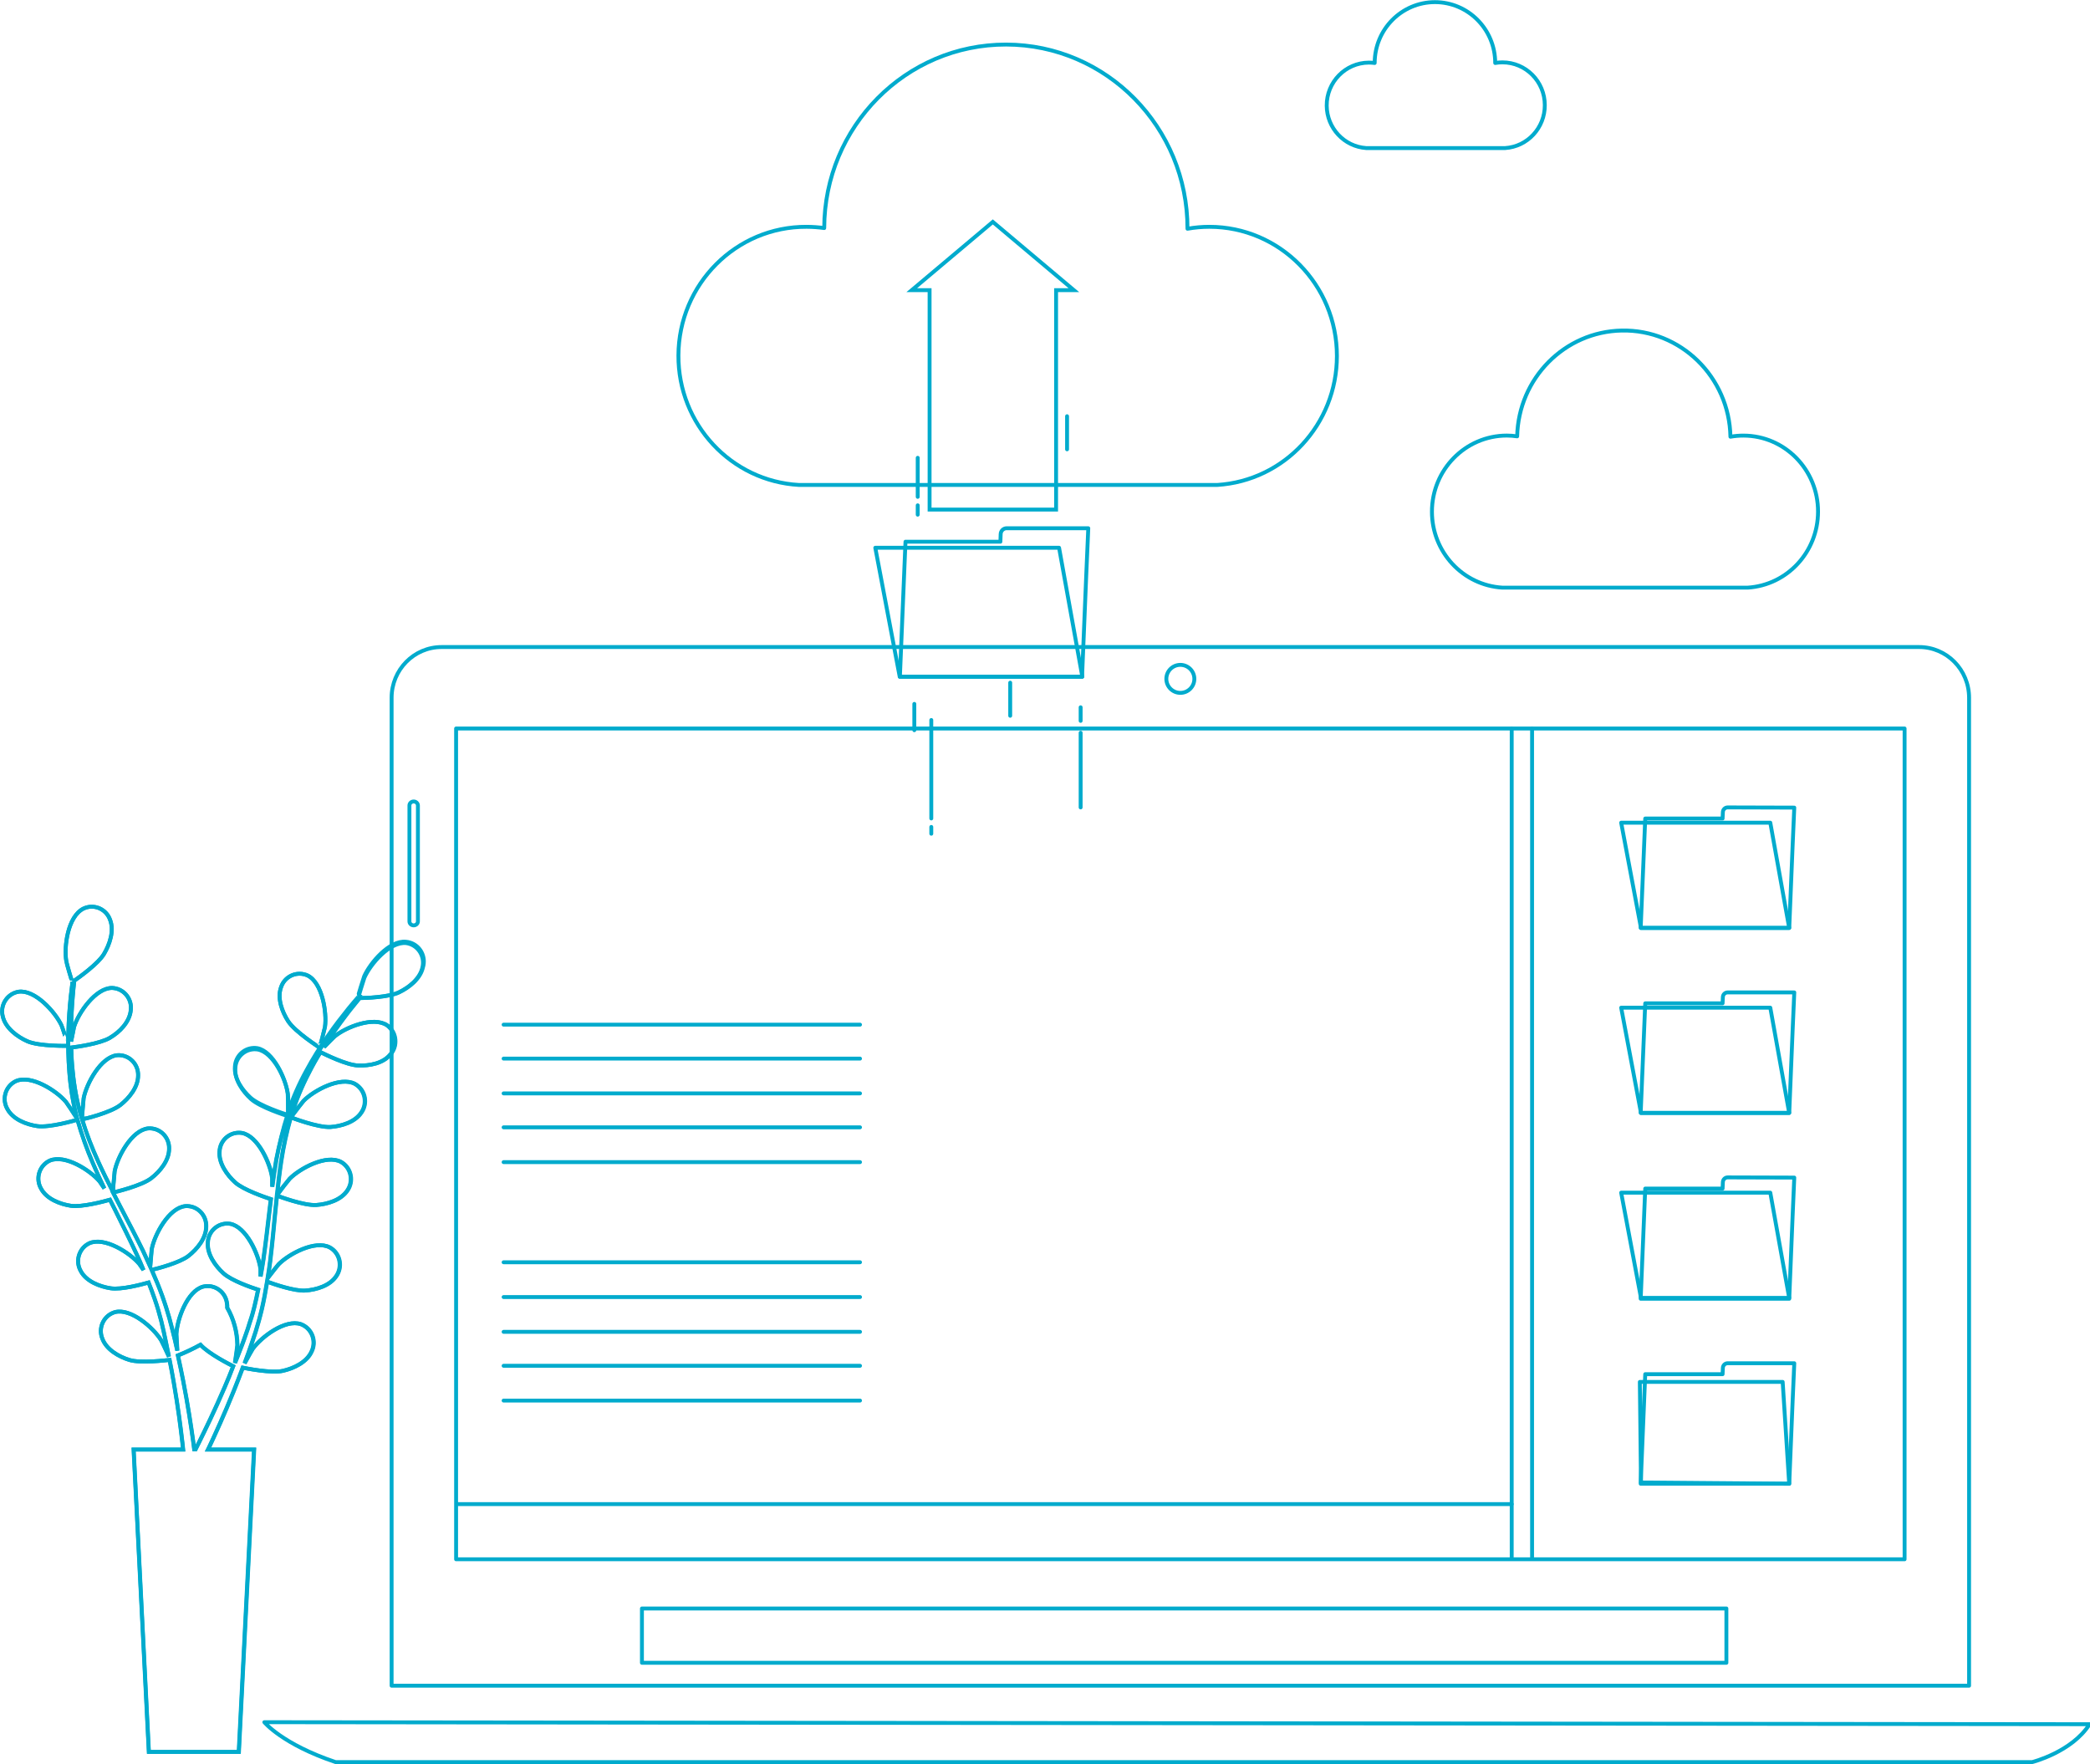 <svg width="2463" height="2079" xmlns="http://www.w3.org/2000/svg" xmlns:xlink="http://www.w3.org/1999/xlink" xml:space="preserve" overflow="hidden"><g transform="translate(-1001 -184)"><path d="M1521.4 946.5 3262.6 946.5C3295.13 946.5 3321.5 973.25 3321.5 1006.25L3321.5 2170.5 3321.5 2170.5 1462.5 2170.5 1462.5 2170.5 1462.5 1006.25C1462.5 973.25 1488.87 946.5 1521.4 946.5Z" stroke="#00ABCD" stroke-width="4.583" stroke-linecap="round" stroke-linejoin="round" stroke-miterlimit="10" fill="none" fill-rule="evenodd"/><path d="M1538.5 1042.5 3245.5 1042.5 3245.5 2021.5 1538.5 2021.5Z" stroke="#00ABCD" stroke-width="4.583" stroke-linecap="round" stroke-linejoin="round" stroke-miterlimit="10" fill="none" fill-rule="evenodd"/><path d="M1757.5 2079.5 3035.5 2079.5 3035.5 2143.5 1757.5 2143.5Z" stroke="#00ABCD" stroke-width="4.583" stroke-linecap="round" stroke-linejoin="round" stroke-miterlimit="10" fill="none" fill-rule="evenodd"/><path d="M1312.5 2213.5C1312.5 2213.5 1333.5 2239.38 1396.43 2260.5L3395.95 2260.5C3395.95 2260.5 3442.56 2248.75 3463.5 2215.88Z" stroke="#00ABCD" stroke-width="4.583" stroke-linecap="round" stroke-linejoin="round" stroke-miterlimit="10" fill="none" fill-rule="evenodd"/><path d="M2408.5 984C2408.5 974.887 2401.11 967.5 2392 967.5 2382.89 967.5 2375.5 974.888 2375.5 984 2375.5 993.113 2382.89 1000.5 2392 1000.5 2392.02 1000.5 2392.04 1000.5 2392.06 1000.5 2401.14 1000.5 2408.5 993.138 2408.5 984.057 2408.5 984.038 2408.5 984.019 2408.5 984Z" stroke="#00ABCD" stroke-width="4.583" stroke-linecap="round" stroke-linejoin="round" stroke-miterlimit="10" fill="none" fill-rule="evenodd"/><path d="M1377.56 1418.5C1377.9 1418.5 1383.75 1395.8 1383.98 1394.15 1386.34 1377.12 1380.88 1342.05 1363.42 1333.53 1351.84 1328.3 1338.24 1333.51 1333.05 1345.18 1332.71 1345.94 1332.42 1346.71 1332.16 1347.5 1327.49 1360.44 1333.46 1376.39 1340.44 1387.23 1348.72 1400.17 1377.56 1418.44 1377.56 1418.5Z" stroke="#00ABCD" stroke-width="4.583" stroke-miterlimit="8" fill="none" fill-rule="evenodd"/><path d="M1479.41 1293.79C1460.09 1291.74 1437.23 1318.51 1430.14 1334.55 1429.58 1335.91 1422.48 1358.74 1422.82 1358.69L1423.27 1358.69C1419.61 1362.91 1415.72 1367.48 1411.61 1372.5 1404.07 1381.92 1395.62 1392.59 1387.23 1404.86 1378.02 1417.95 1369.57 1431.57 1361.95 1445.67 1353.29 1461.42 1346.05 1477.92 1340.33 1494.98L1340.33 1495.61C1340.33 1489.9 1340.33 1473.75 1339.99 1472.5 1337.79 1455.09 1323.1 1422.78 1304.29 1419.19 1291.79 1417.19 1280.05 1425.84 1278.08 1438.52 1277.95 1439.37 1277.86 1440.24 1277.83 1441.11 1276.7 1454.92 1286.61 1468.79 1296.24 1477.52 1307.11 1487.34 1337.34 1496.93 1339.76 1497.67 1334.28 1515.01 1329.95 1532.7 1326.81 1550.63 1324.96 1561.14 1323.43 1571.75 1322.03 1582.48 1322.03 1577.52 1322.03 1573.06 1322.03 1572.44 1319.83 1555.03 1305.13 1522.67 1286.33 1519.13 1273.83 1517.13 1262.09 1525.78 1260.12 1538.45 1259.99 1539.29 1259.9 1540.14 1259.86 1540.99 1258.74 1554.86 1268.65 1568.67 1278.28 1577.4 1287.9 1586.13 1313.69 1594.92 1320.45 1597.15L1318.93 1609.48C1316.62 1629.17 1314.37 1648.92 1311.61 1668.15 1310.65 1674.95 1309.41 1681.57 1308.23 1688.24 1308.23 1683.79 1308.23 1680.08 1308.23 1679.51 1305.98 1662.1 1291.34 1629.8 1272.53 1626.2 1260.03 1624.2 1248.3 1632.86 1246.32 1645.53 1246.19 1646.39 1246.11 1647.25 1246.07 1648.12 1244.94 1661.93 1254.85 1675.8 1264.48 1684.53 1274.11 1693.27 1297.36 1701.2 1305.42 1703.83 1304.01 1710.62 1302.6 1717.41 1300.97 1723.92 1299.73 1728.31 1298.83 1732.65 1297.31 1737.04 1295.79 1741.44 1294.55 1745.66 1293.2 1749.94 1290.27 1758.05 1287.57 1766.44 1284.3 1774.31 1282.22 1780.02 1280.13 1784.99 1278.05 1790.18 1279.12 1783.45 1280.92 1770.2 1280.92 1769.06 1280.71 1753.62 1276.6 1738.49 1268.98 1725.11 1269.04 1723.4 1268.93 1721.67 1268.65 1719.98 1267.11 1707.24 1255.67 1698.19 1243.11 1699.75 1242.23 1699.86 1241.36 1700.02 1240.49 1700.23 1221.74 1705.31 1209.86 1738.64 1208.96 1756.16 1208.96 1757.19 1209.58 1768.49 1210.09 1775.63 1209.19 1771.46 1208.28 1767.46 1207.27 1763.24 1205.3 1754.79 1203.1 1746.46 1200.74 1737.5 1199.5 1733.22 1198.21 1728.88 1196.85 1724.54 1195.5 1720.21 1193.87 1715.7 1192.35 1711.25 1188.63 1700.97 1184.41 1690.7 1179.91 1680.54 1187.17 1678.77 1212.85 1672.09 1223.15 1664.1 1233.45 1656.11 1244.27 1643.04 1244.15 1629.17 1244.51 1616.35 1234.54 1605.66 1221.88 1605.3 1221.05 1605.28 1220.21 1605.3 1219.38 1605.37 1200.12 1607.48 1183.34 1638.59 1179.96 1655.82 1179.96 1656.91 1178.61 1669.52 1178.1 1676.43 1175.34 1670.32 1172.47 1664.21 1169.66 1658.11 1161.04 1640.53 1151.75 1623.01 1142.63 1605.48L1134.3 1589.33C1136.89 1588.7 1167.57 1581.51 1179.34 1572.49 1189.59 1564.56 1200.51 1551.49 1200.4 1537.62 1200.75 1524.76 1190.75 1514.05 1178.07 1513.7 1177.26 1513.68 1176.44 1513.7 1175.63 1513.76 1156.31 1515.87 1139.59 1547.04 1136.21 1564.22 1136.21 1565.53 1134.3 1583.68 1134.13 1588.36 1128.05 1576.49 1122.13 1564.62 1116.73 1552.69 1109.34 1536.6 1103.02 1520.03 1097.81 1503.09 1098.99 1503.09 1131.09 1495.44 1142.85 1486.25 1153.1 1478.26 1163.97 1465.19 1163.86 1451.32 1164.21 1438.5 1154.24 1427.81 1141.59 1427.45 1140.75 1427.43 1139.92 1427.45 1139.08 1427.52 1119.82 1429.63 1103.1 1460.8 1099.67 1477.98 1099.67 1479.12 1098.2 1492.93 1097.75 1499.55L1096.68 1499.55C1091.83 1482.39 1088.53 1464.81 1086.83 1447.04 1085.7 1437.28 1085.25 1427.86 1084.97 1418.5 1091.05 1417.76 1118.75 1413.99 1130.47 1407.09 1142.18 1400.18 1153.78 1388.48 1155.19 1374.67 1156.9 1361.93 1148.1 1350.19 1135.53 1348.45 1134.73 1348.34 1133.92 1348.27 1133.11 1348.24 1113.74 1348.24 1093.7 1377.29 1088.4 1393.9 1088.4 1394.82 1086.15 1404.35 1084.86 1411.37 1084.86 1407.2 1084.86 1402.98 1084.86 1398.98 1084.86 1384.14 1085.81 1370.45 1086.77 1358.46 1087.33 1351.61 1087.95 1345.45 1088.63 1339.68 1094.26 1335.74 1116.78 1319.71 1123.6 1308.23 1130.41 1296.76 1135.82 1280.89 1130.8 1267.94 1126.52 1255.83 1113.37 1249.53 1101.43 1253.87 1100.67 1254.15 1099.94 1254.46 1099.22 1254.81 1080.86 1264.28 1076.3 1299.5 1079.17 1316.62 1079.17 1318.16 1085.93 1341.11 1086.21 1340.88L1086.55 1340.88C1085.81 1346.59 1085.08 1352.3 1084.35 1358.92 1083.17 1370.96 1081.99 1384.6 1081.65 1399.5 1081.09 1415.58 1081.47 1431.69 1082.77 1447.73 1084.13 1465.69 1087.07 1483.49 1091.56 1500.92 1091.56 1500.92 1091.56 1501.38 1091.56 1501.55 1088.46 1496.7 1079.51 1483.4 1078.72 1482.43 1067.46 1469.19 1037.78 1450.29 1019.93 1457.94 1008.41 1463.25 1003.32 1477.03 1008.56 1488.71 1008.91 1489.49 1009.31 1490.25 1009.74 1490.99 1016.33 1503.2 1032.27 1509.2 1044.93 1511.08 1059.35 1513.19 1089.98 1504.29 1092.18 1503.55 1097.18 1521.18 1103.33 1538.45 1110.59 1555.26 1114.76 1565.07 1119.26 1574.83 1123.93 1584.54 1121.18 1580.43 1118.64 1576.77 1118.3 1576.26 1107.04 1563.02 1077.37 1544.13 1059.52 1551.78 1048 1557.24 1043.02 1571.13 1048.41 1582.81 1048.74 1583.52 1049.1 1584.21 1049.5 1584.88 1056.08 1597.04 1072.02 1603.09 1084.69 1604.97 1097.36 1606.85 1123.77 1599.78 1130.64 1597.84L1136.27 1608.97C1145.05 1626.72 1153.95 1644.41 1162.11 1662.05 1164.98 1668.21 1167.74 1674.43 1170.22 1680.65 1167.74 1677 1165.66 1673.97 1165.27 1673.52 1154 1660.22 1124.33 1641.33 1106.48 1649.03 1094.97 1654.37 1089.91 1668.15 1095.17 1679.82 1095.52 1680.59 1095.91 1681.35 1096.34 1682.08 1102.93 1694.24 1118.87 1700.23 1131.54 1702.17 1144.21 1704.11 1168.02 1697.66 1176.19 1695.38 1178.72 1701.77 1181.2 1708.28 1183.34 1714.61 1184.75 1719.01 1186.32 1723.12 1187.51 1727.57 1188.69 1732.02 1189.87 1736.36 1191.11 1740.64 1193.08 1749.09 1195.16 1757.76 1196.74 1765.98 1197.98 1771.69 1199.11 1777.4 1200.18 1782.7 1197.42 1776.48 1191.67 1764.44 1191.05 1763.47 1181.88 1748.63 1155.41 1725.4 1136.6 1730.25 1124.43 1733.75 1117.35 1746.59 1120.8 1758.94 1121.03 1759.76 1121.31 1760.57 1121.63 1761.36 1126.36 1774.37 1141.05 1782.76 1153.44 1786.59 1167.07 1790.81 1197.19 1786.93 1200.96 1786.59 1202.77 1795.72 1204.46 1804.62 1205.86 1813.01 1210.99 1842.23 1214.08 1866.72 1216.05 1883.9 1216.39 1886.92 1216.67 1889.61 1216.96 1892.23L1158.56 1892.23 1176.53 2248.5 1282.61 2248.5 1300.63 1892.23 1246.24 1892.23 1247.48 1889.72C1254.91 1873.91 1265.27 1851.31 1276.47 1823.57 1280.02 1814.84 1283.62 1805.42 1287.28 1795.72 1290.89 1796.46 1321.07 1802.62 1334.7 1799.43 1347.31 1796.57 1362.85 1789.32 1368.48 1776.6 1374.08 1765.06 1369.4 1751.1 1358.01 1745.42 1357.3 1745.06 1356.56 1744.74 1355.81 1744.46 1337.4 1738.18 1309.36 1759.36 1299.05 1773.46 1298.43 1774.31 1292.86 1784.13 1289.42 1790.58 1290.89 1786.59 1292.35 1782.76 1293.82 1778.65 1296.74 1770.55 1299.45 1762.33 1302.38 1753.54 1303.61 1749.26 1304.91 1744.92 1306.2 1740.53 1307.5 1736.13 1308.51 1731.51 1309.7 1726.94 1312.17 1716.27 1314.2 1705.37 1316 1694.35 1322.98 1696.92 1348.04 1705.77 1361.05 1704.85 1374.06 1703.94 1390.16 1699.15 1397.59 1687.73 1404.88 1677.24 1402.39 1662.75 1392.04 1655.36 1391.34 1654.87 1390.62 1654.41 1389.88 1654 1372.65 1644.98 1341.73 1661.59 1329.46 1673.97 1328.73 1674.72 1320.9 1684.65 1316.68 1690.13 1317.75 1683.51 1318.76 1676.89 1319.61 1670.09 1321.97 1650.63 1323.83 1630.83 1325.69 1611.08L1327.55 1592.98C1330.02 1593.9 1359.58 1605.03 1374.11 1604 1387.01 1603.09 1403.17 1598.29 1410.66 1586.88 1417.94 1576.38 1415.45 1561.89 1405.1 1554.51 1404.41 1554.02 1403.69 1553.56 1402.94 1553.15 1385.71 1544.13 1354.8 1560.74 1342.52 1573.12 1341.62 1574.09 1330.36 1588.3 1327.66 1592.07 1329.07 1578.83 1330.59 1565.59 1332.56 1552.63 1335.2 1535.09 1338.97 1517.74 1343.82 1500.69 1344.94 1501.15 1375.74 1512.91 1390.61 1512.11 1403.5 1511.19 1419.67 1506.4 1427.15 1494.98 1434.44 1484.49 1431.95 1470 1421.6 1462.62 1420.91 1462.12 1420.18 1461.67 1419.44 1461.25 1402.21 1452.24 1371.3 1468.84 1359.02 1481.23 1358.23 1482.09 1349.67 1492.93 1345.68 1498.35L1344.72 1497.84C1350 1480.81 1356.81 1464.3 1365.05 1448.52 1369.44 1439.74 1374.17 1431.4 1378.9 1423.87 1384.53 1426.66 1409.7 1439.11 1423.21 1439.62 1436.73 1440.13 1452.77 1437.22 1461.45 1426.49 1469.77 1416.74 1468.72 1402 1459.1 1393.57 1458.57 1393.1 1458.02 1392.66 1457.45 1392.25 1441.29 1381.35 1408.74 1394.47 1395.51 1405.38 1394.78 1406 1387.91 1412.85 1383.01 1417.99 1385.2 1414.51 1387.4 1410.86 1389.6 1407.54 1397.7 1395.16 1405.87 1384.31 1413.19 1374.78 1417.41 1369.42 1421.3 1364.62 1425.01 1360.17 1431.83 1360.17 1459.31 1359.2 1471.3 1353.49 1483.29 1347.79 1496.41 1337.51 1499.45 1323.93 1503.23 1311.65 1496.47 1298.59 1484.36 1294.77 1482.75 1294.26 1481.09 1293.93 1479.41 1293.79ZM1265.89 1818.89C1254.23 1846.06 1243.36 1868.26 1235.76 1883.67 1234.24 1886.75 1232.84 1889.38 1231.54 1892.06L1230.02 1892.06C1229.63 1889.04 1229.23 1885.78 1228.72 1882.07 1226.36 1864.95 1222.64 1840.07 1216.9 1810.73 1215.1 1801.43 1213.01 1791.55 1210.76 1781.39 1219.83 1777.71 1228.69 1773.5 1237.28 1768.78 1247.19 1779.68 1272.64 1792.41 1275.91 1794.06 1272.7 1802.57 1269.44 1810.9 1265.89 1818.89Z" stroke="#00ABCD" stroke-width="4.583" stroke-miterlimit="8" fill="none" fill-rule="evenodd"/><path d="M1033.2 1411.06C1047.19 1417.27 1081.44 1416.47 1081.5 1416.47 1081.56 1416.47 1074.14 1393.46 1073.46 1392.31 1065.93 1376.38 1042.2 1349.99 1022.84 1352.69 1010.25 1354.81 1001.73 1366.89 1003.81 1379.67 1003.94 1380.46 1004.11 1381.25 1004.32 1382.02 1007.55 1395.65 1021.42 1405.77 1033.2 1411.06Z" stroke="#00ABCD" stroke-width="4.583" stroke-miterlimit="8" fill="none" fill-rule="evenodd"/><path d="M1033.2 1411.06C1047.19 1417.27 1081.44 1416.47 1081.5 1416.47 1081.56 1416.47 1074.14 1393.46 1073.46 1392.31 1065.93 1376.38 1042.2 1349.99 1022.84 1352.69 1010.25 1354.81 1001.73 1366.89 1003.81 1379.67 1003.94 1380.46 1004.11 1381.25 1004.32 1382.02 1007.55 1395.65 1021.42 1405.77 1033.2 1411.06Z" stroke="#00ABCD" stroke-width="4.583" stroke-miterlimit="8" fill="none" fill-rule="evenodd"/><path d="M1377.56 1418.5C1377.9 1418.5 1383.75 1395.8 1383.98 1394.15 1386.34 1377.12 1380.88 1342.05 1363.42 1333.53 1351.84 1328.3 1338.24 1333.51 1333.05 1345.18 1332.71 1345.94 1332.42 1346.71 1332.16 1347.5 1327.49 1360.44 1333.46 1376.39 1340.44 1387.23 1348.72 1400.17 1377.56 1418.44 1377.56 1418.5Z" stroke="#00ABCD" stroke-width="4.583" stroke-miterlimit="8" fill="none" fill-rule="evenodd"/><path d="M1092.3 1503.43C1097.29 1521.06 1103.44 1538.34 1110.69 1555.14 1114.85 1564.96 1119.35 1574.72 1124.02 1584.42 1121.26 1580.31 1118.73 1576.66 1118.39 1576.15 1107.15 1562.91 1077.51 1544.01 1059.68 1551.66 1048.11 1556.99 1043 1570.83 1048.25 1582.57 1048.61 1583.36 1049 1584.13 1049.44 1584.88 1056.02 1597.04 1071.94 1603.09 1084.59 1604.97 1097.25 1606.85 1123.62 1599.78 1130.48 1597.84L1136.11 1608.97C1144.88 1626.72 1153.77 1644.41 1161.92 1662.05 1164.79 1668.21 1167.55 1674.43 1170.02 1680.65 1167.55 1677 1165.47 1673.97 1165.07 1673.52 1153.82 1660.22 1124.19 1641.33 1106.36 1649.03 1094.86 1654.37 1089.81 1668.15 1095.06 1679.82 1095.41 1680.59 1095.8 1681.35 1096.23 1682.08 1102.81 1694.24 1118.73 1700.23 1131.38 1702.17 1144.04 1704.11 1167.83 1697.66 1175.98 1695.38 1178.51 1701.77 1180.99 1708.28 1183.12 1714.61 1184.53 1719.01 1186.1 1723.12 1187.29 1727.57 1188.47 1732.02 1189.65 1736.36 1190.89 1740.64 1192.85 1749.09 1194.93 1757.76 1196.51 1765.98 1197.75 1771.69 1198.87 1777.4 1199.94 1782.7 1197.18 1776.48 1191.45 1764.44 1190.83 1763.47 1181.66 1748.63 1155.23 1725.4 1136.45 1730.25 1124.28 1733.75 1117.22 1746.59 1120.66 1758.94 1120.89 1759.76 1121.17 1760.57 1121.49 1761.36 1126.21 1774.37 1140.89 1782.76 1153.26 1786.59 1166.87 1790.81 1196.96 1786.93 1200.73 1786.59 1202.53 1795.72 1204.21 1804.62 1205.62 1813.01 1210.74 1842.23 1213.83 1866.72 1215.8 1883.9 1216.14 1886.92 1216.42 1889.61 1216.7 1892.23L1158.38 1892.23 1176.32 2248.5 1282.27 2248.5 1300.27 1892.23 1245.94 1892.23 1247.18 1889.72C1254.6 1873.91 1264.95 1851.31 1276.14 1823.57 1279.69 1814.84 1283.29 1805.42 1286.94 1795.72 1290.54 1796.46 1320.69 1802.62 1334.3 1799.43 1346.89 1796.57 1362.42 1789.32 1368.04 1776.6 1373.64 1765.06 1368.95 1751.1 1357.58 1745.42 1356.87 1745.06 1356.13 1744.74 1355.39 1744.46 1337 1738.18 1308.99 1759.36 1298.7 1773.46 1298.08 1774.31 1292.51 1784.13 1289.08 1790.58 1290.54 1786.59 1292 1782.76 1293.47 1778.65 1296.39 1770.55 1299.09 1762.33 1302.01 1753.54 1303.25 1749.26 1304.55 1744.92 1305.84 1740.53 1307.13 1736.13 1308.14 1731.51 1309.33 1726.94 1311.8 1716.27 1313.82 1705.37 1315.62 1694.35 1322.6 1696.92 1347.63 1705.77 1360.62 1704.85 1373.61 1703.94 1389.69 1699.15 1397.12 1687.73 1404.39 1677.24 1401.91 1662.75 1391.57 1655.36 1390.88 1654.87 1390.15 1654.41 1389.41 1654 1372.2 1644.98 1341.33 1661.59 1329.07 1673.97 1328.33 1674.72 1320.52 1684.65 1316.3 1690.13 1317.37 1683.51 1318.38 1676.89 1319.22 1670.09 1321.59 1650.63 1323.44 1630.83 1325.3 1611.08L1327.15 1592.98C1329.63 1593.9 1359.15 1605.03 1373.66 1604 1386.54 1603.09 1402.68 1598.29 1410.16 1586.88 1417.44 1576.38 1414.95 1561.89 1404.62 1554.51 1403.92 1554.02 1403.2 1553.56 1402.46 1553.15 1385.25 1544.13 1354.37 1560.74 1342.11 1573.12 1341.21 1574.09 1329.97 1588.3 1327.27 1592.07 1328.67 1578.83 1330.19 1565.59 1332.16 1552.63 1334.8 1535.09 1338.56 1517.74 1343.41 1500.69 1344.53 1501.15 1375.29 1512.91 1390.14 1512.11 1403.02 1511.19 1419.16 1506.4 1426.64 1494.98 1433.92 1484.49 1431.43 1470 1421.09 1462.62 1420.4 1462.12 1419.68 1461.67 1418.94 1461.25 1401.73 1452.24 1370.85 1468.84 1358.59 1481.23 1357.8 1482.09 1349.26 1492.93 1345.26 1498.35L1344.31 1497.84C1349.58 1480.81 1356.38 1464.3 1364.61 1448.52 1369 1439.74 1373.72 1431.4 1378.44 1423.87 1384.07 1426.66 1409.21 1439.11 1422.7 1439.62 1436.2 1440.13 1452.23 1437.22 1460.89 1426.49 1469.2 1416.74 1468.15 1402 1458.55 1393.57 1458.02 1393.1 1457.47 1392.66 1456.9 1392.25 1440.76 1381.35 1408.25 1394.47 1395.04 1405.38 1394.3 1406 1387.44 1412.85 1382.55 1417.99 1384.74 1414.51 1386.94 1410.86 1389.13 1407.54 1397.23 1395.16 1405.38 1384.31 1412.69 1374.78 1416.91 1369.42 1420.79 1364.62 1424.5 1360.17 1431.31 1360.17 1458.75 1359.2 1470.73 1353.49 1482.71 1347.79 1495.82 1337.51 1498.85 1323.93 1501.83 1311.43 1494.26 1298.84 1481.94 1295.82 1481.19 1295.64 1480.44 1295.5 1479.68 1295.39 1460.39 1293.34 1437.55 1320.1 1430.47 1336.14 1429.9 1337.51 1422.82 1360.34 1423.15 1360.29L1423.6 1360.29C1419.95 1364.51 1416.07 1369.08 1411.96 1374.1 1404.43 1383.52 1395.99 1394.19 1387.61 1406.46 1378.41 1419.54 1369.97 1433.17 1362.36 1447.27 1353.71 1463.01 1346.48 1479.52 1340.76 1496.58L1340.76 1497.21C1340.76 1491.5 1340.76 1475.35 1340.43 1474.1 1338.23 1456.69 1323.55 1424.38 1304.77 1420.79 1292.28 1418.79 1280.56 1427.44 1278.59 1440.11 1278.46 1440.97 1278.38 1441.84 1278.34 1442.7 1277.21 1456.52 1287.11 1470.39 1296.73 1479.12 1307.58 1488.94 1337.78 1498.52 1340.2 1499.27 1334.5 1516.06 1329.9 1533.22 1326.42 1550.63 1324.57 1561.14 1323.05 1571.75 1321.64 1582.48 1321.64 1577.52 1321.64 1573.06 1321.64 1572.44 1319.45 1555.03 1304.77 1522.67 1285.99 1519.13 1273.5 1517.13 1261.78 1525.78 1259.81 1538.45 1259.68 1539.29 1259.59 1540.14 1259.55 1540.99 1258.43 1554.86 1268.33 1568.67 1277.94 1577.4 1287.56 1586.13 1313.32 1594.92 1320.07 1597.15L1318.55 1609.48C1316.24 1629.17 1313.99 1648.92 1311.24 1668.15 1310.28 1674.95 1309.04 1681.57 1307.86 1688.24 1307.86 1683.79 1307.86 1680.08 1307.86 1679.51 1305.61 1662.1 1290.99 1629.8 1272.21 1626.2 1259.72 1624.2 1248 1632.86 1246.03 1645.53 1245.9 1646.39 1245.81 1647.25 1245.78 1648.12 1244.65 1661.93 1254.55 1675.8 1264.17 1684.53 1273.78 1693.27 1297.01 1701.2 1305.05 1703.83 1303.65 1710.62 1302.24 1717.41 1300.61 1723.92 1299.37 1728.31 1298.47 1732.65 1296.95 1737.04 1295.43 1741.44 1294.2 1745.66 1292.85 1749.94 1289.92 1758.05 1287.22 1766.44 1283.96 1774.31 1281.88 1780.02 1279.8 1784.99 1277.72 1790.18 1278.79 1783.45 1280.59 1770.2 1280.59 1769.06 1280.37 1753.62 1276.27 1738.49 1268.66 1725.11 1268.72 1723.4 1268.61 1721.67 1268.33 1719.98 1266.79 1707.24 1255.37 1698.19 1242.82 1699.75 1241.94 1699.86 1241.07 1700.02 1240.21 1700.23 1221.48 1705.31 1209.61 1738.64 1208.71 1756.16 1208.71 1757.19 1209.33 1768.49 1209.84 1775.63 1208.94 1771.46 1208.04 1767.46 1207.03 1763.24 1205.06 1754.79 1202.86 1746.46 1200.5 1737.5 1199.27 1733.22 1197.97 1728.88 1196.62 1724.54 1195.27 1720.21 1193.64 1715.7 1192.12 1711.25 1188.41 1700.97 1184.19 1690.7 1179.69 1680.54 1186.95 1678.77 1212.59 1672.09 1222.89 1664.1 1233.18 1656.11 1243.98 1643.04 1243.86 1629.17 1244.22 1616.35 1234.26 1605.66 1221.62 1605.3 1220.79 1605.28 1219.95 1605.3 1219.12 1605.37 1199.88 1607.48 1183.12 1638.59 1179.75 1655.82 1179.75 1656.91 1178.4 1669.52 1177.89 1676.43 1175.14 1670.32 1172.27 1664.21 1169.46 1658.11 1160.85 1640.53 1151.57 1623.01 1142.46 1605.48L1134.14 1589.33C1136.73 1588.7 1167.38 1581.51 1179.13 1572.49 1189.37 1564.56 1200.28 1551.49 1200.17 1537.62 1200.52 1524.76 1190.53 1514.05 1177.86 1513.7 1177.05 1513.68 1176.23 1513.7 1175.42 1513.76 1156.13 1515.87 1139.43 1547.04 1136.05 1564.22 1136.05 1565.53 1134.14 1583.68 1133.97 1588.36 1127.9 1576.49 1121.99 1564.62 1116.59 1552.69 1109.22 1536.6 1102.9 1520.03 1097.7 1503.09 1098.88 1503.09 1130.93 1495.44 1142.69 1486.25 1152.92 1478.26 1163.78 1465.19 1163.67 1451.32 1164.02 1438.5 1154.06 1427.81 1141.42 1427.45 1140.59 1427.43 1139.75 1427.45 1138.92 1427.52 1119.69 1429.63 1102.98 1460.8 1099.55 1477.98 1099.55 1479.12 1098.09 1492.93 1097.64 1499.55L1096.57 1499.55C1091.72 1482.39 1088.43 1464.81 1086.73 1447.04 1085.61 1437.28 1085.16 1427.86 1084.87 1418.5 1090.95 1417.76 1118.62 1413.99 1130.32 1407.09 1142.01 1400.18 1153.6 1388.48 1155.01 1374.67 1156.72 1361.93 1147.93 1350.19 1135.37 1348.45 1134.57 1348.34 1133.77 1348.27 1132.96 1348.24 1113.61 1348.24 1093.59 1377.29 1088.3 1393.9 1088.3 1394.82 1086.06 1404.35 1084.76 1411.37 1084.76 1407.2 1084.76 1402.98 1084.76 1398.98 1084.76 1384.14 1085.72 1370.45 1086.67 1358.46 1087.24 1351.61 1087.85 1345.45 1088.53 1339.68 1094.15 1335.74 1116.65 1319.71 1123.45 1308.23 1130.26 1296.76 1135.66 1280.89 1130.65 1267.94 1126.38 1255.83 1113.24 1249.53 1101.31 1253.87 1100.56 1254.15 1099.82 1254.46 1099.1 1254.81 1080.77 1264.28 1076.21 1299.5 1079.08 1316.62 1079.08 1318.16 1085.83 1341.11 1086.11 1340.88L1086.45 1340.88C1085.72 1346.59 1084.99 1352.3 1084.26 1358.92 1083.07 1370.96 1081.89 1384.6 1081.56 1399.5 1081 1415.58 1081.37 1431.69 1082.68 1447.73 1084.04 1465.69 1086.98 1483.49 1091.45 1500.92 1091.45 1500.92 1091.45 1501.38 1091.45 1501.55 1088.36 1496.7 1079.42 1483.4 1078.63 1482.43 1067.38 1469.19 1037.75 1450.29 1019.92 1457.94 1008.41 1463.25 1003.33 1477.03 1008.56 1488.71 1008.91 1489.49 1009.3 1490.25 1009.74 1490.99 1016.32 1503.2 1032.23 1509.2 1044.89 1511.08 1059.51 1513.08 1089.88 1504.17 1092.3 1503.43ZM1237.23 1768.66C1247.13 1779.56 1272.55 1792.29 1275.81 1793.95 1272.38 1802.57 1268.95 1811.07 1265.57 1818.78 1253.93 1845.94 1243.08 1868.15 1235.48 1883.56 1233.96 1886.64 1232.56 1889.26 1231.27 1891.95L1229.75 1891.95C1229.35 1888.92 1228.96 1885.67 1228.45 1881.96 1226.09 1864.84 1222.38 1839.95 1216.64 1810.61 1214.84 1801.31 1212.76 1791.44 1210.51 1781.28 1219.65 1777.6 1228.57 1773.39 1237.23 1768.66Z" stroke="#00ABCD" stroke-width="4.583" stroke-miterlimit="8" fill="none" fill-rule="evenodd"/><path d="M1488.5 1274.5 1488.5 1274.5C1485.76 1274.5 1483.53 1272.42 1483.5 1269.83L1483.5 1133.17C1483.53 1130.58 1485.76 1128.5 1488.5 1128.5L1488.5 1128.5C1491.24 1128.5 1493.47 1130.58 1493.5 1133.17L1493.5 1269.83C1493.47 1272.42 1491.24 1274.5 1488.5 1274.5Z" stroke="#00ABCD" stroke-width="4.583" stroke-miterlimit="8" fill="none" fill-rule="evenodd"/><path d="M2782.5 1042.5 2782.5 2020.5" stroke="#00ABCD" stroke-width="4.583" stroke-linecap="round" stroke-linejoin="round" stroke-miterlimit="10" fill="none" fill-rule="evenodd"/><path d="M2806.5 1042.5 2806.5 2020.5" stroke="#00ABCD" stroke-width="4.583" stroke-linecap="round" stroke-linejoin="round" stroke-miterlimit="10" fill="none" fill-rule="evenodd"/><path d="M1539.5 1956.5 2782.5 1956.5" stroke="#00ABCD" stroke-width="4.583" stroke-linecap="round" stroke-linejoin="round" stroke-miterlimit="10" fill="none" fill-rule="evenodd"/><path d="M1594.5 1834.5 2014.5 1834.5" stroke="#00ABCD" stroke-width="4.583" stroke-linecap="round" stroke-linejoin="round" stroke-miterlimit="10" fill="none" fill-rule="evenodd"/><path d="M1594.5 1793.5 2014.5 1793.5" stroke="#00ABCD" stroke-width="4.583" stroke-linecap="round" stroke-linejoin="round" stroke-miterlimit="10" fill="none" fill-rule="evenodd"/><path d="M1594.5 1753.5 2014.5 1753.5" stroke="#00ABCD" stroke-width="4.583" stroke-linecap="round" stroke-linejoin="round" stroke-miterlimit="10" fill="none" fill-rule="evenodd"/><path d="M1594.5 1712.5 2014.5 1712.5" stroke="#00ABCD" stroke-width="4.583" stroke-linecap="round" stroke-linejoin="round" stroke-miterlimit="10" fill="none" fill-rule="evenodd"/><path d="M1594.5 1671.5 2014.5 1671.5" stroke="#00ABCD" stroke-width="4.583" stroke-linecap="round" stroke-linejoin="round" stroke-miterlimit="10" fill="none" fill-rule="evenodd"/><path d="M1594.5 1553.5 2014.5 1553.5" stroke="#00ABCD" stroke-width="4.583" stroke-linecap="round" stroke-linejoin="round" stroke-miterlimit="10" fill="none" fill-rule="evenodd"/><path d="M1594.5 1512.5 2014.5 1512.5" stroke="#00ABCD" stroke-width="4.583" stroke-linecap="round" stroke-linejoin="round" stroke-miterlimit="10" fill="none" fill-rule="evenodd"/><path d="M1594.5 1472.5 2014.5 1472.5" stroke="#00ABCD" stroke-width="4.583" stroke-linecap="round" stroke-linejoin="round" stroke-miterlimit="10" fill="none" fill-rule="evenodd"/><path d="M1594.5 1431.5 2014.5 1431.5" stroke="#00ABCD" stroke-width="4.583" stroke-linecap="round" stroke-linejoin="round" stroke-miterlimit="10" fill="none" fill-rule="evenodd"/><path d="M1594.5 1391.5 2014.5 1391.5" stroke="#00ABCD" stroke-width="4.583" stroke-linecap="round" stroke-linejoin="round" stroke-miterlimit="10" fill="none" fill-rule="evenodd"/><path d="M3037 1135.5C3033.88 1135.5 3031.35 1138.05 3031.35 1141.2L3031.01 1148.6 2939.86 1148.6 2934.5 1277.5 3109.57 1277.5 3113.58 1179.81 3114.94 1148.6 3115.5 1135.73Z" stroke="#00ABCD" stroke-width="4.583" stroke-linecap="round" stroke-linejoin="round" stroke-miterlimit="10" fill="none" fill-rule="evenodd"/><path d="M2934.83 1277.5 2911.5 1153.5 3087.24 1153.5 3109.5 1277.5 2934.83 1277.5Z" stroke="#00ABCD" stroke-width="4.583" stroke-linecap="round" stroke-linejoin="round" stroke-miterlimit="10" fill="none" fill-rule="evenodd"/><path d="M3037 1353.5C3033.99 1353.5 3031.5 1355.88 3031.35 1358.92L3031.01 1366.39 2939.86 1366.39 2934.5 1495.5 3109.57 1495.5 3113.58 1397.6 3114.94 1366.39 3115.5 1353.5Z" stroke="#00ABCD" stroke-width="4.583" stroke-linecap="round" stroke-linejoin="round" stroke-miterlimit="10" fill="none" fill-rule="evenodd"/><path d="M2934.83 1495.5 2911.5 1371.5 3087.24 1371.5 3109.5 1495.5 2934.83 1495.5Z" stroke="#00ABCD" stroke-width="4.583" stroke-linecap="round" stroke-linejoin="round" stroke-miterlimit="10" fill="none" fill-rule="evenodd"/><path d="M3037 1571.5C3033.88 1571.5 3031.35 1574.07 3031.35 1577.24L3031.01 1584.69 2939.86 1584.69 2934.5 1714.5 3109.57 1714.5 3113.58 1616.13 3114.94 1584.69 3115.5 1571.73Z" stroke="#00ABCD" stroke-width="4.583" stroke-linecap="round" stroke-linejoin="round" stroke-miterlimit="10" fill="none" fill-rule="evenodd"/><path d="M2934.83 1713.5 2911.5 1589.5 3087.24 1589.5 3109.5 1713.5 2934.83 1713.5Z" stroke="#00ABCD" stroke-width="4.583" stroke-linecap="round" stroke-linejoin="round" stroke-miterlimit="10" fill="none" fill-rule="evenodd"/><path d="M3037 1790.5C3033.99 1790.5 3031.5 1792.88 3031.35 1795.92L3031.01 1803.39 2939.86 1803.39 2934.5 1932.5 3109.57 1932.5 3113.58 1834.6 3114.94 1803.39 3115.5 1790.5Z" stroke="#00ABCD" stroke-width="4.583" stroke-linecap="round" stroke-linejoin="round" stroke-miterlimit="10" fill="none" fill-rule="evenodd"/><path d="M3109.5 1932.5 3101.82 1812.5 2933.5 1812.5 2934.86 1931.02 3109.5 1932.5Z" stroke="#00ABCD" stroke-width="4.583" stroke-linecap="round" stroke-linejoin="round" stroke-miterlimit="10" fill="none" fill-rule="evenodd"/><path d="M2576.5 603.558C2576.53 519.484 2509.22 451.304 2426.16 451.273 2426.14 451.273 2426.12 451.273 2426.1 451.273 2417.49 451.276 2408.9 452.039 2400.42 453.553 2400.64 333.899 2304.98 236.721 2186.76 236.5 2068.55 236.28 1972.54 333.101 1972.32 452.755 1965.43 451.799 1958.49 451.305 1951.54 451.273 1868.47 450.915 1800.85 518.78 1800.5 602.853 1800.16 683.948 1862.69 751.076 1942.69 755.5L1942.69 755.5 2435.34 755.5 2435.34 755.5C2514.67 750.559 2576.5 684.001 2576.5 603.558Z" stroke="#00ABCD" stroke-width="4.583" stroke-linecap="round" stroke-linejoin="round" stroke-miterlimit="10" fill="none" fill-rule="evenodd"/><path d="M2266.5 525.916 2171 445.5 2075.5 525.916 2096.49 525.916 2096.49 784.5 2245.57 784.5 2245.57 525.916 2266.5 525.916Z" stroke="#00ABCD" stroke-width="4.583" stroke-miterlimit="8" fill="none" fill-rule="evenodd"/><path d="M2187.19 806.5C2183.5 806.554 2180.47 809.498 2180.27 813.242L2179.93 822.383 2068.09 822.383 2061.5 981.5 2276.18 981.5 2281.14 860.891 2282.82 822.383 2283.5 806.5Z" stroke="#00ABCD" stroke-width="4.583" stroke-linecap="round" stroke-linejoin="round" stroke-miterlimit="10" fill="none" fill-rule="evenodd"/><path d="M2061.28 981.5 2032.5 829.5 2249.08 829.5 2276.5 981.5 2061.28 981.5Z" stroke="#00ABCD" stroke-width="4.583" stroke-linecap="round" stroke-linejoin="round" stroke-miterlimit="10" fill="none" fill-rule="evenodd"/><path d="M2082.5 779.5 2082.5 790.501" stroke="#00ABCD" stroke-width="4.583" stroke-linecap="round" stroke-linejoin="round" stroke-miterlimit="10" fill="none" fill-rule="evenodd"/><path d="M2082.5 723.5 2082.5 769.501" stroke="#00ABCD" stroke-width="4.583" stroke-linecap="round" stroke-linejoin="round" stroke-miterlimit="10" fill="none" fill-rule="evenodd"/><path d="M2258.5 674.5 2258.5 713.5" stroke="#00ABCD" stroke-width="4.583" stroke-linecap="round" stroke-linejoin="round" stroke-miterlimit="10" fill="none" fill-rule="evenodd"/><path d="M2191.5 988.5 2191.5 1027.5" stroke="#00ABCD" stroke-width="4.583" stroke-linecap="round" stroke-linejoin="round" stroke-miterlimit="10" fill="none" fill-rule="evenodd"/><path d="M2274.5 1047.5 2274.5 1135.5" stroke="#00ABCD" stroke-width="4.583" stroke-linecap="round" stroke-linejoin="round" stroke-miterlimit="10" fill="none" fill-rule="evenodd"/><path d="M2274.5 1017.5 2274.5 1033.5" stroke="#00ABCD" stroke-width="4.583" stroke-linecap="round" stroke-linejoin="round" stroke-miterlimit="10" fill="none" fill-rule="evenodd"/><path d="M2078.5 1013.5 2078.5 1044.5" stroke="#00ABCD" stroke-width="4.583" stroke-linecap="round" stroke-linejoin="round" stroke-miterlimit="10" fill="none" fill-rule="evenodd"/><path d="M2098.5 1158.5 2098.5 1166.5" stroke="#00ABCD" stroke-width="4.583" stroke-linecap="round" stroke-linejoin="round" stroke-miterlimit="10" fill="none" fill-rule="evenodd"/><path d="M2098.5 1032.5 2098.5 1148.5" stroke="#00ABCD" stroke-width="4.583" stroke-linecap="round" stroke-linejoin="round" stroke-miterlimit="10" fill="none" fill-rule="evenodd"/><path d="M3143.5 786.982C3143.64 737.605 3104.33 697.462 3055.7 697.322 3050.52 697.307 3045.36 697.755 3040.26 698.662 3038.92 628.19 2981.57 572.164 2912.16 573.524 2844.82 574.843 2790.47 629.831 2788.93 698.205 2784.89 697.61 2780.81 697.305 2776.72 697.291 2727.94 697.353 2688.44 737.56 2688.5 787.095 2688.56 834.434 2724.84 873.576 2771.38 876.5L2771.38 876.5 3060.62 876.5 3060.62 876.5C3107.19 873.545 3143.47 834.353 3143.5 786.982Z" stroke="#00ABCD" stroke-width="4.583" stroke-linecap="round" stroke-linejoin="round" stroke-miterlimit="10" fill="none" fill-rule="evenodd"/><path d="M2821.5 307.909C2821.5 280.062 2799.15 257.488 2771.58 257.488 2768.72 257.472 2765.87 257.72 2763.06 258.229 2763.06 218.614 2731.26 186.5 2692.04 186.5 2652.81 186.5 2621.02 218.614 2621.02 258.229 2618.71 257.931 2616.4 257.779 2614.08 257.773 2586.51 257.966 2564.31 280.697 2564.5 308.543 2564.68 334.945 2585 356.736 2611.09 358.5L2611.09 358.5 2774.68 358.5 2774.68 358.5C2801.1 356.839 2821.64 334.642 2821.5 307.909Z" stroke="#00ABCD" stroke-width="4.583" stroke-linecap="round" stroke-linejoin="round" stroke-miterlimit="10" fill="none" fill-rule="evenodd"/></g></svg>